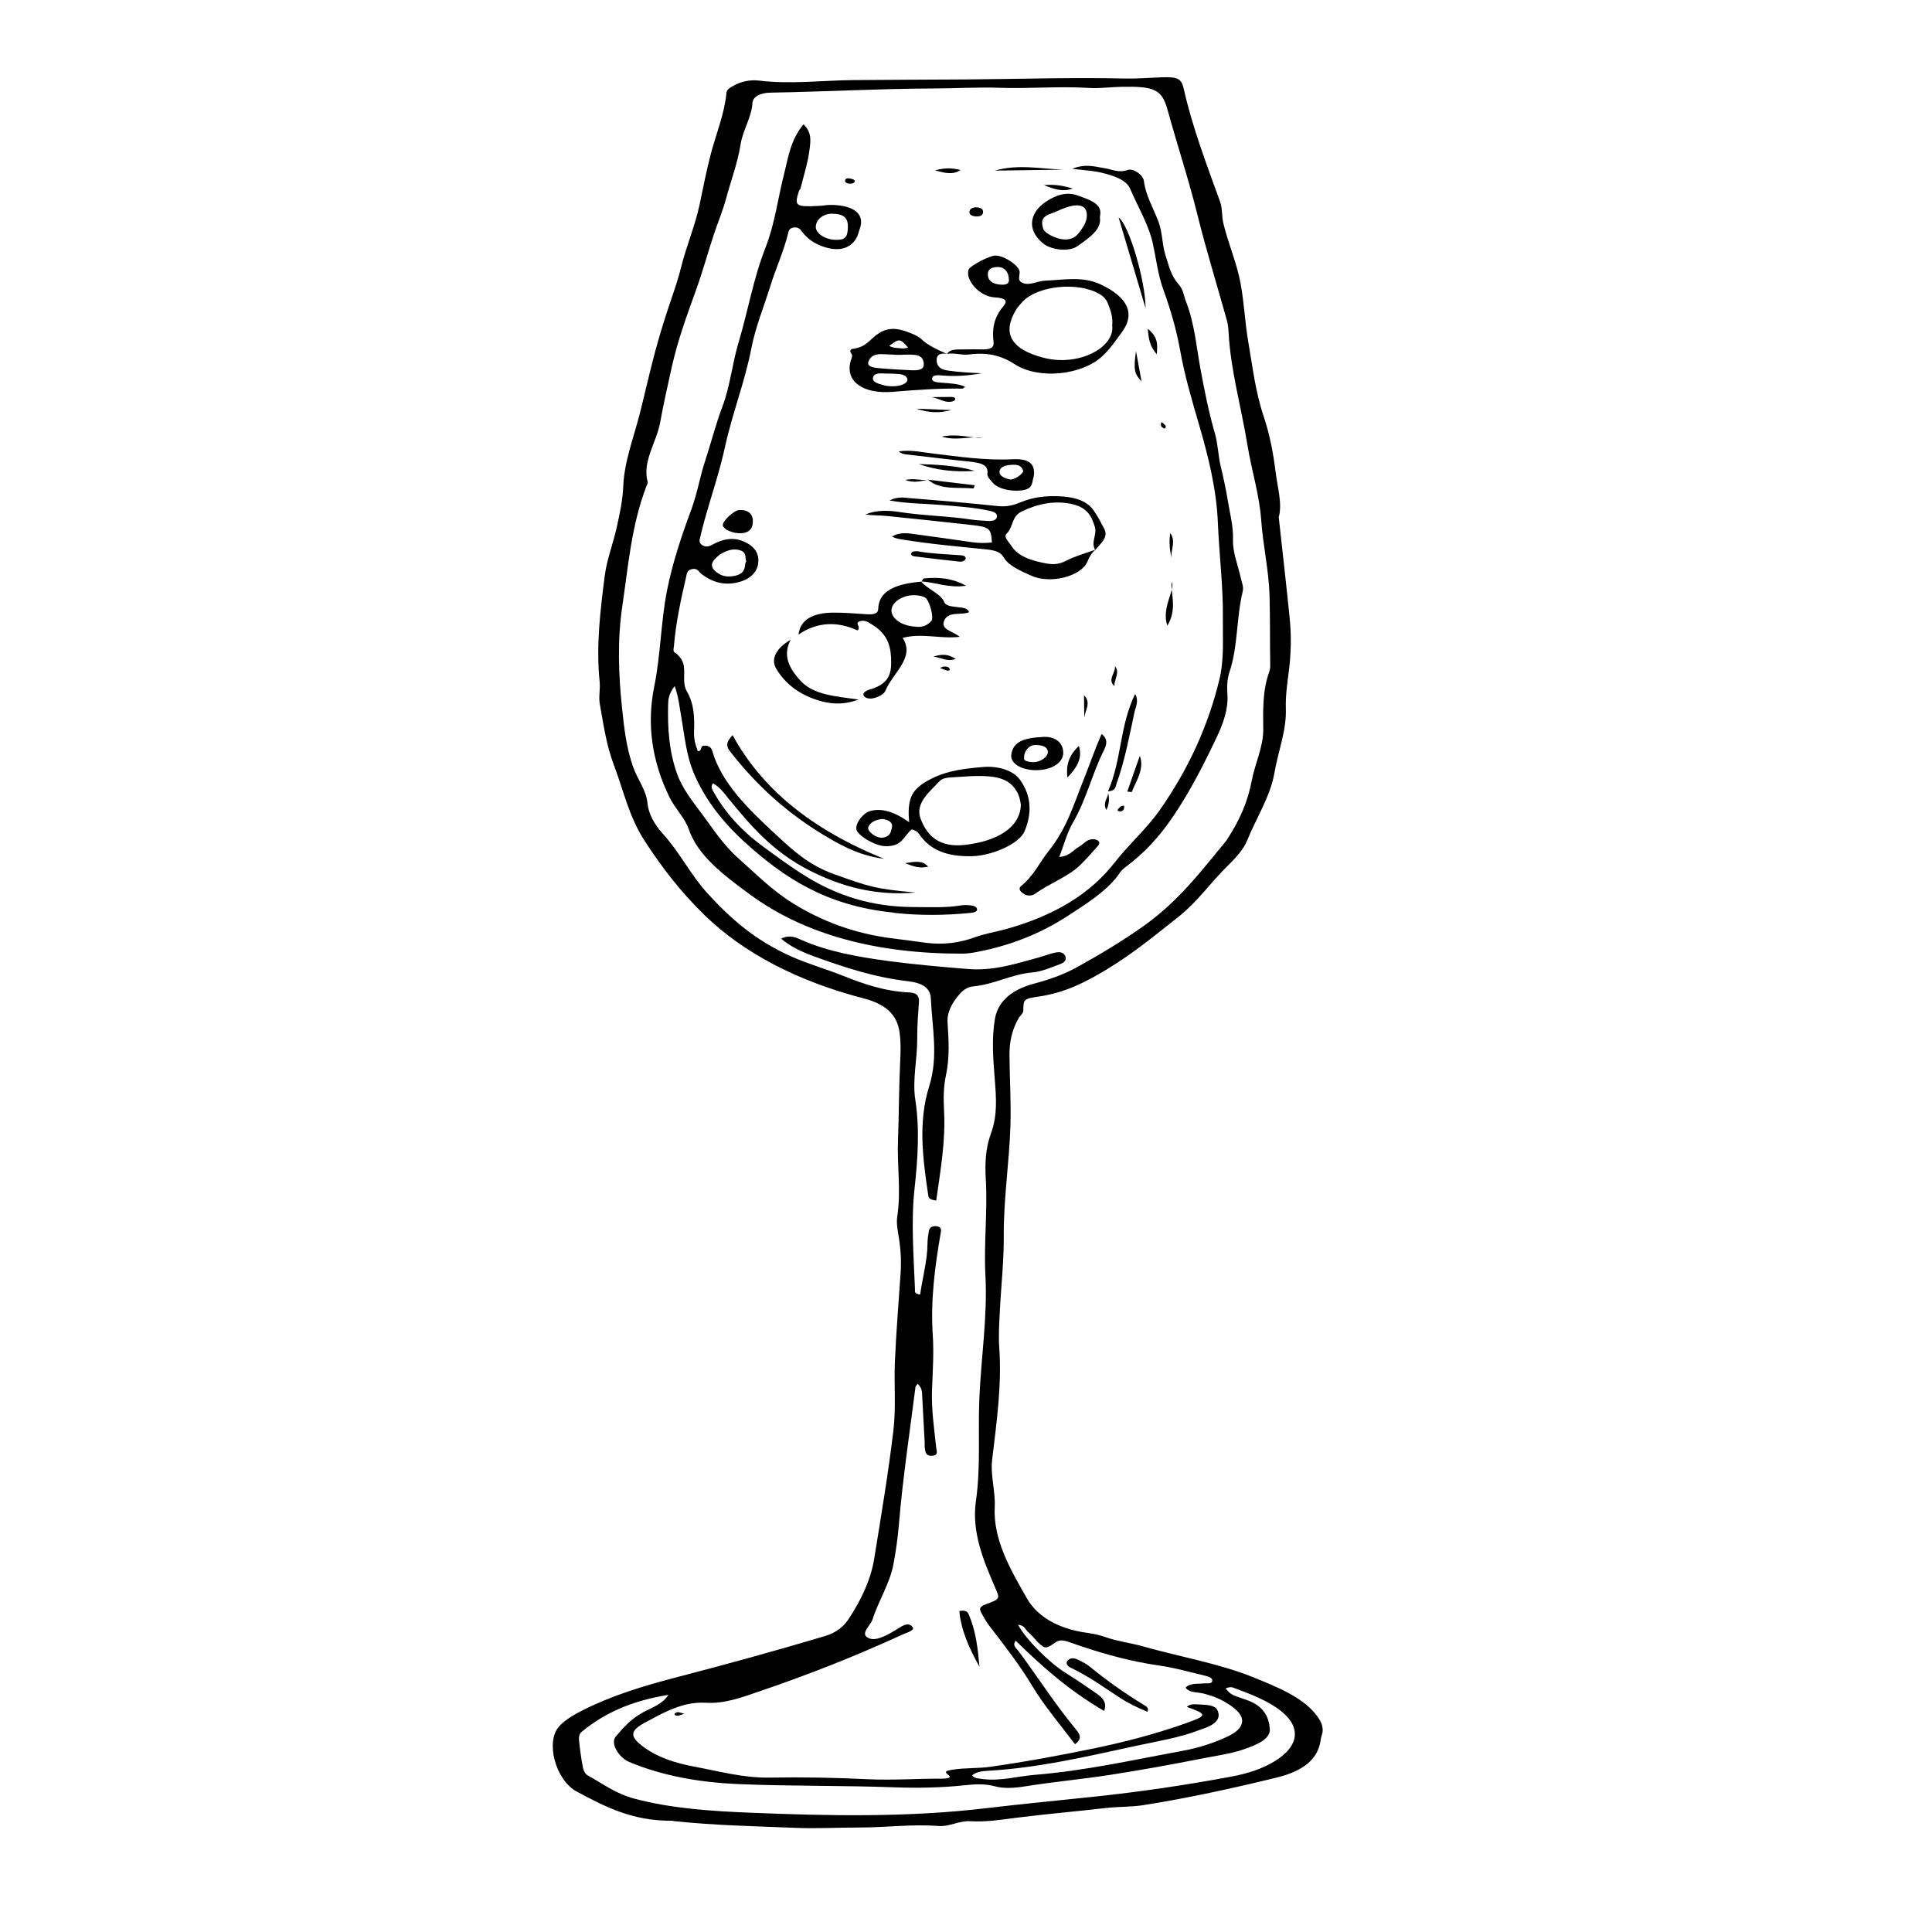 <?xml version="1.0" encoding="UTF-8"?>
<!-- Uploaded to: ICON Repo, www.svgrepo.com, Generator: ICON Repo Mixer Tools -->
<svg fill="#000000" width="800px" height="800px" version="1.1" viewBox="144 144 512 512" xmlns="http://www.w3.org/2000/svg">
 <g>
  <path d="m482.88 281.05c1.039 9.508 2.023 18.094 2.891 26.684 0.48 4.766 0.387 9.539-0.238 14.316-0.422 3.25-0.883 6.519-0.77 9.766 0.203 5.769-2.066 11.34-3.027 17.012-1.055 6.195-4.82 11.965-7.25 17.945-1.012 2.492-3.188 4.742-5.356 6.883-4.445 4.394-7.703 9.25-12.883 13.352-6.082 4.805-12.031 9.734-19.059 13.957-5.113 3.074-10.625 6.07-17.898 7.133-4.047 0.594-4.051 0.754-4.106 3.699-0.016 0.785-0.785 1.273-1.164 1.914-1.898 3.219-2.523 6.519-2.5 9.957 0.047 6.16 0.438 12.309 0.258 18.48-0.289 9.789-1.84 19.547-1.77 29.344 0.051 6.746-0.727 13.504-1.055 20.254-0.152 3.141-0.363 6.293-0.141 9.426 0.699 9.91-0.707 19.785-1.879 29.652-0.504 4.238 0.898 8.363 0.68 12.566-0.441 8.602 4.109 16.504 8.59 24.293 2.562 4.453 7.879 7.961 15.906 9.035 1.75 0.23 3.508 0.648 5.062 1.199 3.031 1.078 6.492 1.473 9.559 2.344 9.73 2.769 20.25 4.551 29.242 8.176 6.277 2.535 12.852 5.164 16.586 9.715 1.512 1.844 2.414 3.594 1.734 5.648-0.152 0.457-0.25 0.922-0.316 1.391-0.68 4.867-4.348 8.105-11.75 9.91-11.617 2.828-23.332 5.41-35.371 7.301-3.133 0.488-6.5 0.359-9.75 0.734-7.875 0.918-15.82 1.578-23.668 2.578-4.09 0.523-8.098 1.18-12.297 0.926-3.019-0.18-5.488 1.508-8.434 1.27-6.934-0.551-13.793 0.387-20.691 0.395-5.82 0.004-11.672 0.324-17.457 0.086-10.664-0.438-21.387-0.641-31.945-1.785-0.176-0.02-0.348-0.098-0.523-0.098-10.469 0.121-17.887-3.785-25.242-7.723-5.606-3.004-8.383-13.195-4.664-17.289 1.57-1.734 3.898-3.082 6.379-4.332 7.531-3.805 16.055-6.418 24.836-8.695 13.184-3.422 26.25-7.027 39.152-10.871 3.168-0.941 5.094-2.625 6.402-4.629 3.34-5.106 5.824-10.375 6.711-15.863 1.84-11.383 3.769-22.762 5.109-34.164 0.711-6.039 0.117-12.125 0.387-18.188 0.352-7.809 0.961-15.613 1.512-23.418 0.238-3.391-0.012-6.762-0.59-10.125-0.277-1.617-0.539-3.269-0.293-4.883 1.039-6.766-0.086-13.516 0.188-20.258 0.273-6.762 0.223-13.523 0.562-20.277 0.141-2.793 0.23-5.633-0.168-8.34-0.555-3.805-2.777-7.129-9.43-8.855-17.512-4.539-31.77-11.949-42.168-22.023-6.359-6.156-11.453-12.82-15.914-19.695-4.219-6.488-5.602-13.391-8.168-20.129-2.031-5.332-2.754-10.758-3.738-16.172-0.352-1.941 0.16-3.949-0.039-5.91-0.977-9.43 0.156-18.836 1.371-28.234 0.555-4.281 2.246-8.508 3.18-12.781 0.781-3.578 1.562-7.18 1.703-10.777 0.258-6.449 2.684-12.68 4.312-19 1.449-5.644 2.68-11.305 4.203-16.941 1.203-4.457 2.586-8.902 4.098-13.324 1.004-2.941 2.012-5.918 2.734-8.855 1.367-5.523 3.688-10.922 4.863-16.461 0.957-4.504 1.812-9.02 2.992-13.496 1.422-5.394 3.648-10.711 4.144-16.191 0.09-0.992 1.066-1.426 2.004-1.953 1.906-1.078 4.328-1.578 6.621-1.301 8.359 1.023 16.676-0.051 25.008-0.133 10-0.098 20.008-0.109 30.008-0.176 13.992-0.098 27.98-0.574 41.973-0.238 3.238 0.074 6.508-0.215 9.766-0.324 4.121-0.137 5.184 0.309 5.785 2.961 2.266 10.117 6.039 20.016 9.633 29.945 0.691 1.906 0.434 3.949 0.91 5.894 1.285 5.266 3.527 10.398 4.523 15.719 0.973 5.195 1.168 10.422 2.062 15.613 1.133 6.574 1.883 13.176 4.055 19.652 1.598 4.777 2.539 9.621 3.141 14.5 0.535 4.387 1.875 8.746 0.875 12.285zm-69.688 297.77c-1.039 1.203 0.16 1.98 0.73 2.746 5.062 6.797 9.477 13.789 14.977 20.449 1.09 1.316 2.18 2.676-0.012 4.223-3.949-5.254-8.203-10.211-11.371-15.508-3.18-5.309-7.106-10.398-11.043-15.48-1.039-1.34-1.879-2.762-2.574-4.191-0.359-0.742-0.215-1.336 1.367-1.91 3.777-1.367 3.719-1.527 2.586-4.133-3.293-7.586-6.394-15.078-5.219-23.234 1.301-9.043 0.52-18.168 0.91-27.258 0.469-10.836 2.18-21.668 1.605-32.5-0.449-8.5 0.59-17.004 0.102-25.496-0.238-4.074-0.117-8.168 1.379-12.191 1.793-4.84 1.355-9.73 0.973-14.602-0.414-5.246-0.828-10.52 0.07-15.73 0.715-4.144 3.773-7.613 10.574-9.387 3.981-1.039 7.918-2.492 11.164-4.293 6.188-3.43 12.203-7.047 17.68-10.938 9.367-6.648 15.355-14.707 21.844-22.535 0.172-0.207 0.273-0.434 0.414-0.648 3.195-4.871 5.371-9.926 6.34-15.145 0.852-4.625 3.141-9.117 3.09-13.824-0.055-5.106-0.215-10.219 1.605-15.262 0.207-0.562 0.246-1.164 0.238-1.742-0.105-6.168 0-12.348-0.18-18.504-0.195-6.606-1.738-13.199-2.203-19.836-0.473-6.742-2.586-13.367-3.672-20.051-1.598-9.824-4.387-19.555-4.961-29.453-0.066-1.164-0.145-2.336-0.465-3.477-2.57-9.25-5.445-18.469-7.742-27.75-2.328-9.406-5.41-18.707-7.992-28.078-1.484-5.391-3.481-6.238-12.203-6.074-2.906 0.055-5.856 0.48-8.707 0.297-7.801-0.492-15.602 0.23-23.406-0.035-5.934-0.203-11.934 0.16-17.887 0.18-14.359 0.051-28.672 0.867-43.016 1.102-2.848 0.047-4.68 1.137-4.777 2.75-0.223 3.769-2.578 7.266-3.152 10.973-0.75 4.84-2.551 9.582-3.84 14.375-0.871 3.223-2.211 6.379-3.266 9.562-1.613 4.875-2.938 9.793-4.695 14.656-2.418 6.695-4.856 13.371-6.379 20.191-1.102 4.953-2.227 9.906-3.125 14.879-0.953 5.281-4.812 10.34-3.309 15.816 0.086 0.316-0.188 0.684-0.312 1.023-4.012 10.48-4.832 21.199-6.41 31.855-1.34 9.043-1.02 18.117-0.059 27.16 0.551 5.203 1.117 10.383 2.941 15.512 1.129 3.176 3.461 6.144 3.769 9.43 0.277 2.992 1.906 5.809 4.074 8.207 4.641 5.117 7.285 10.812 11.957 15.922 5.914 6.465 12.5 12.383 22.297 16.707 4.348 1.914 9.133 3.273 13.578 5.047 5.356 2.137 10.898 4.082 17.477 4.387 2.328 0.105 2.664 1.25 2.574 2.562-0.23 3.258-0.484 6.519-0.457 9.777 0.039 5.367-1.324 10.742-0.508 16.09 1.211 7.906 0.645 15.801-0.211 23.703-0.957 8.855-0.195 17.699 0.125 26.547 0.02 0.488-0.273 1.223 1.375 1.367 0.629-4.527 1.926-8.988 1.945-13.527 0.004-1.047 0.16-2.098 0.336-3.141 0.121-0.711 0.488-1.496 1.855-1.438 1.414 0.066 1.477 0.855 1.344 1.598-1.566 9.035-2.754 18.062-2.144 27.156 0.328 4.883-0.016 9.789-0.195 14.688-0.191 5.148 0.586 10.254 1.125 15.367 0.074 0.73 0.656 1.918-1.02 2.031-1.914 0.125-1.844-1.133-2.012-2.019-0.086-0.457-0.004-0.934-0.031-1.402-0.215-4.082-0.453-8.16-0.656-12.238-0.055-1.137 0.016-2.281-1.211-3.394-0.297 0.422-0.551 0.629-0.574 0.84-1.535 12.098-3.371 24.184-4.383 36.289-0.301 3.598-0.789 7.144-1.465 10.715-0.941 5.008-3.965 9.688-5.531 14.586-0.551 1.719-3.598 3.926-0.887 5.019 2.031 0.82 5.133-1.078 7.316-2.379 1.078-0.645 2.66-1.977 3.926-0.906 1.324 1.117-1.152 1.691-2.387 2.262-12.184 5.613-24.922 10.652-38.16 15.145-4.328 1.473-8.891 3.223-13.82 2.949-3.879-0.223-6.688 0.691-9.551 1.855-2.301 0.938-4.332 2.152-6.469 3.254-4.453 2.301-4.336 3.883-0.656 6.602 3.727 2.75 8.348 4.273 13.645 5.254 6.555 1.219 12.793 2.996 19.961 2.867 8.539-0.156 17.121 0.012 25.629 0.422 6.762 0.328 13.461-0.18 20.188-0.145 0.934 0.004 2.297-0.273 1.473-0.875-1.336-0.977-0.746-1.199 0.684-1.449 3.367-0.594 6.852-0.332 10.281-0.816 9.266-1.309 18.363-2.992 27.391-4.856 8.52-1.758 16.797-3.945 24.609-6.734 5.656-2.019 5.492-2.348 0.121-4.293 0.848-0.891 2.254-0.684 3.406-0.625 1.953 0.098 4.16 0.109 4.801 1.715 0.648 1.629-0.125 2.992-2.207 4.019-0.863 0.43-1.879 0.727-2.816 1.082-5.234 2.016-11.113 2.941-16.801 4.172-12.934 2.797-25.773 5.848-39.508 6.602-1.422 0.074-2.805 0.367-3.754 1.152 0.441 0.848 1.57 0.84 2.644 0.988 4.82 0.656 9.25-0.707 13.859-1.082 13.488-1.102 26.234-3.981 39.203-6.359 4.453-0.816 8.453-2.133 12.168-3.906 4.035-1.93 4.871-4.602 1.84-7.152-2.207-1.863-4.973-3.301-8.488-4.156-1.582-0.383-3.742-0.168-4.68-1.535 1.113-1.266 3.113-0.953 4.785-1.137 0.832-0.09 2.012 0.23 2.262-0.527 0.273-0.828-0.801-1.258-1.828-1.5-4.066-0.953-8.066-2.121-12.27-2.715-7.164-1.02-13.75-2.84-20.199-4.957-1.445-0.473-2.836-1.023-4.309-1.461-0.996-0.297-1.969-0.387-2.926 0.293-2.473 1.754-2.731 1.75-4.543 0.082-0.926-0.852-1.523-1.867-2.539-2.664-0.898-0.707-0.934-1.926-2.84-2.086 2.121 3.91 8.359 10.113 12.594 12.746 2.84 1.77 5.562 3.621 8.246 5.492 1.691 1.176 2.812 2.519 1.965 4.594-9.59-5.602-16.617-11.973-23.406-18.59zm-92.055 14.34c-10.078 1.598-17.281 5.043-23.055 9.855-0.594 0.492-0.711 1.352-0.645 2.019 0.238 2.438 0.559 4.875 1.027 7.297 0.152 0.777 0.52 1.758 1.359 2.215 3.949 2.16 7.297 4.781 12.332 6.125 9.863 2.625 20.449 3.305 30.84 3.723 20.797 0.848 41.621 1.266 62.488-1.219 9.598-1.145 19.348-2.055 29.008-3.09 12.004-1.285 23.906-3.043 35.664-5.234 4.586-0.852 8.379-2.098 11.73-4.16 6.293-3.883 7.039-8.844 1.727-13.148-3.41-2.769-8.09-4.566-12.797-6.301-0.629-0.23-1.414-0.117-2 0.25 1.41 1.613 1.41 1.605 5.445 2.977 4.734 1.605 6 4.656 6.254 7.637 0.227 2.695-3.195 4.203-6.766 5.441-3.606 1.25-7.547 1.758-11.355 2.508-8.004 1.586-16.082 3.043-24.219 4.309-7.426 1.152-15.023 1.84-22.434 3.027-2.812 0.453-5.637 0.656-7.981 0.02-2.75-0.742-5.273-0.605-7.918-0.316-6.332 0.68-12.707 0.785-19.051 0.555-13.598-0.492-27.234-0.273-40.832-0.836-10.59-0.438-20.34-2.172-29.18-5.863-2.863-1.195-5.09-5.019-3.606-6.727 2.012-2.324 3.941-4.644 7.297-6.473 2.172-1.184 5.137-2.121 6.664-4.59z"/>
  <path d="m428.14 188.73c3.672-1.461 6.172-0.504 8.652-0.145 1.984 0.289 3.57 1.324 6.082 0.457 1.473-0.508 4.074 1.285 4.281 2.969 0.457 3.754 2.539 7.219 3.879 10.816 1.078 2.898 0.898 6 1.879 8.973 0.863 2.609 1.367 5.254 3.492 7.617 1.184 1.32 1.266 2.891 1.84 4.348 2.324 5.871 2.766 11.914 3.871 17.895 1.066 5.777 2.207 11.547 3.859 17.266 0.828 2.863 0.832 5.785 1.527 8.664 0.715 2.969 1.371 5.981 1.855 8.938 0.559 3.438 1.508 6.906 1.395 10.379-0.117 3.535 1.344 6.879 2.082 10.305 0.246 1.152 0.785 2.324 0.516 3.449-1.75 7.16-1.203 14.449-3.562 21.574-0.641 1.934-0.621 3.898-0.504 5.906 0.23 3.856-1.137 7.664-2.898 11.352-2.543 5.344-5.211 10.688-8.34 15.906-3.859 6.434-8.277 12.73-15.383 18.082-0.711 0.535-1.43 1.109-1.848 1.742-3.078 4.637-8.637 8.121-13.957 11.574-6.957 4.516-15.242 7.957-24.953 9.664-1.043 0.18-2.156 0.266-3.234 0.266-22.242-0.004-41.258-4.926-55.848-15.625-6.938-5.082-13.914-10.305-16.305-17.375-0.969-2.867-3.648-5.496-5.062-8.379-4.695-9.574-6.106-19.367-4.086-29.348 1.715-8.453 1.738-16.973 3.379-25.414 1.422-7.281 3.824-14.48 6.488-21.645 1.551-4.172 2.207-8.473 3.602-12.691 1.578-4.769 2.754-9.594 4.559-14.348 2.144-5.652 2.621-11.488 4.344-17.207 2.508-8.324 3.859-16.75 7.109-25.027 2.523-6.43 3.289-13.125 4.969-19.688 1.109-4.324 1.621-8.75 5.109-13.035 2.273 2.16 1.875 4.5 1.613 6.641-0.422 3.461-1.543 6.891-2.383 10.332-0.055 0.227-0.332 0.43-0.406 0.648-1.328 4.027-0.945 4.324 5.231 4.004 1.082-0.055 2.16-0.273 3.234-0.262 6.184 0.059 9.062 2.5 7.617 6.379-0.297 0.797-0.434 1.629-0.867 2.394-1.723 3.027-5.16 3.75-9.453 2.039-2.223-0.887-3.769-2.133-4.891-3.633-0.457-0.613-0.941-1.375-2.281-1.184-1.289 0.188-1.367 1.02-1.531 1.699-1.125 4.59-3.18 9.059-4.602 13.613-1.738 5.578-4.016 11.109-5.106 16.75-1.691 8.766-5.082 17.348-6.977 26.086-1.395 6.449-3.578 12.832-5.379 19.246-0.484 1.719-0.887 3.441-1.305 5.164-0.18 0.734 0.055 1.41 1.098 1.82 0.969 0.383 1.699-0.047 2.41-0.422 2.621-1.402 5.43-2.051 8.43-0.629 3.062 1.445 3.891 3.547 3.508 5.891-0.371 2.281-2.262 4.109-5.531 4.856-3.898 0.887-7.023-0.371-9.512-2.301-0.648-0.504-0.906-1.477-2.258-1.289-1.508 0.207-1.543 1.152-1.727 1.969-1.414 6.117-2.754 12.242-3.258 18.418-0.047 0.574-0.316 1.387 0.152 1.703 4.445 3.004 1.328 7.004 3.273 10.359 1.977 3.406 2.039 7.062 1.898 10.695-0.07 1.754 0.328 3.465 1.02 5.168 1.371-0.152 0.367-1.465 1.738-1.496 1.32-0.031 1.875 0.684 2.066 1.359 2.387 8.48 9.539 15.445 16.965 22.305 4.312 3.981 8.5 7.981 15.504 10.469 9.281 3.293 10.699 3.828 21.438 4.797-10.762 0.953-19.773-1.648-27.906-5.734-10.07-5.062-15.93-12.156-21.754-19.242-1.09-1.324-1.988-2.719-4.035-3.981-0.812 1.008-0.09 1.875 0.301 2.562 2.922 5.168 7.113 9.891 12.734 14.035 3.789 2.793 7.582 5.606 11.742 8.168 7.883 4.848 17.051 8.027 28.457 8.039 4.18 0.004 8.344 0.246 12.48-0.438 0.848-0.141 1.82-0.098 2.684 0.012 0.938 0.109 1.703 0.527 1.559 1.203-0.105 0.504-0.91 0.695-1.629 0.766-6.711 0.672-13.418 0.746-20.102 0.02-0.176-0.02-0.336-0.098-0.516-0.109-17.938-1.797-29.07-9.457-38.914-18.289-6.258-5.613-10.902-11.688-13.777-18.375-2.188-5.074-2.562-10.309-3.492-15.492-0.43-2.398-0.613-4.812-1.688-7.859-1.559 2.012-1.707 3.465-1.742 4.902-0.152 6.188 0.215 12.34 2.387 18.391 1.316 3.656 3.848 6.988 6.363 10.309 3.066 4.062 5.672 8.305 9.805 11.977 4.637 4.121 8.934 8.535 14.57 12.02 7.391 4.574 16.203 8.074 26.727 9.316 2.84 0.336 5.664 0.754 8.496 1.125 4.656 0.598 8.969-0.004 13.109-1.523 2.504-0.918 5.356-1.355 8.012-2.09 13.09-3.629 22.52-9.496 28.863-17.66 3.621-4.664 8.469-8.961 11.809-13.695 7.859-11.141 13.078-22.844 15.965-34.875 1.27-5.281 0.848-10.695 0.91-16.055 0.109-8.508-0.984-16.973-1.328-25.469-0.359-8.727-2.481-17.371-4.984-25.945-1.898-6.492-3.812-12.977-4.988-19.566-0.961-5.406-2.5-10.777-4.438-16.098-1.477-4.055-1.926-8.266-2.84-12.414-1.102-4.969-3.941-9.629-5.984-14.426-1.043-2.445-4.481-3.547-7.918-4.348-2.008-0.449-4.211-0.555-7.457-0.965zm-86.387 104.02c-0.422-0.961 0.348-2.543-2.102-3.039-1.848-0.379-3.43 0.422-4.836 1.188-0.133 0.07-0.195 0.195-0.312 0.289-1.594 1.258-2.644 2.637-1.012 4.109 1.02 0.918 2.328 1.699 4.527 1.422 3.113-0.395 3.344-1.844 3.496-3.402 0.012-0.113 0.094-0.227 0.238-0.566zm26.945-88.586c0.066-2.473-1.18-3.512-4.223-3.527-2.289-0.012-4.191 1.508-4.281 3.41-0.086 1.828 2.543 3.516 5.477 3.516 2.336-0.008 2.957-0.699 3.027-3.398z"/>
  <path d="m392.11 462.15c-2.07-0.246-2.047-0.891-2.125-1.445-1.422-9.629-2.734-19.336 0.273-28.887 2.473-7.848 0.766-15.492 0.422-23.234-0.121-2.727-2.18-4.098-6.004-4.543-9.062-1.059-17.035-3.723-24.895-6.574-3.289-1.195-6.301-2.586-8.777-4.711 2.332-1.168 4.047-0.246 5.492 0.387 7.019 3.078 15.047 4.492 23.211 5.578 6.898 0.91 13.91 1.523 20.914 2.086 6.785 0.543 12.727-1.461 18.746-3.094 1.168-0.316 2.262-0.746 3.43-1.062 1.203-0.324 2.586-0.621 3.301 0.367 0.672 0.934 0.348 1.941-1.102 2.465-2.379 0.863-4.816 2-7.379 2.223-5.719 0.5-10.086 3.184-15.734 3.703-1.586 0.145-2.769 1.102-3.582 2.039-2.055 2.379-3.387 4.828-3.184 7.644 0.328 4.641 0.555 9.281-0.441 13.949-0.664 3.098-0.66 6.277-0.488 9.402 0.426 7.902-0.957 15.738-2.078 23.707z"/>
  <path d="m394.96 237.8c0.906-1.461 2.918-1.148 4.66-1.199 1.633-0.047 3.269-0.023 4.902-0.004 2.082 0.023 2.961-0.57 2.785-1.934-0.422-3.285 0-6.465 2.586-9.488 1.074-1.254 1.012-2.188-2.344-2.371-4.121-0.23-7.883-4.856-6.832-7.41 0.395-0.957 5.406-3.594 6.953-3.656 2.141-0.09 5.551 2.074 6.398 3.754 0.605 1.199-0.961 2.84 1.137 3.562 1.828 0.629 3.742-0.594 5.742-0.672 4.973-0.191 9.875-1.25 14.656 0.961 7.031 3.254 9.453 7.617 5.723 12.672-1.617 2.191-3.074 4.422-5.32 6.484-5.285 4.852-16.645 6.203-23.105 2.016-3.586-2.324-7.273-3.199-12.031-2.578-2.062 0.266-3.918-0.508-5.918-0.152zm43.785-7.574c0.238-2.074-0.395-4.004-1.184-5.914-0.371-0.906-1.055-1.723-2.144-2.371-5.652-3.359-16.465-2.273-20.469 2.07-0.645 0.699-1.281 1.414-1.734 2.172-3.512 5.871-1.723 10.34 7.527 12.672 9.242 2.32 18.773-2.82 18.004-8.629zm-27.398-12.301c-0.047-1.945-1.266-3.223-3.09-3.16-2.168 0.074-2.551 1.102-2.457 2.215 0.117 1.445 1.27 2.367 3.613 2.465 1.734 0.078 2.082-0.652 1.934-1.52z"/>
  <path d="m434.39 289.63c-1.203 0.922-1.703 2.016-2.191 3.164-1.672 3.945-9.789 6.074-14.895 3.773-2.883-1.301-6.019-2.606-7.367-4.938-0.762-1.32-2.277-1.805-4.527-2.035-7.508-0.77-15.07-1.422-22.445-2.641-0.891-0.145-1.742-0.293-2.527-0.762 2.066-1.336 4.453-0.836 6.727-0.535 4.793 0.637 9.562 1.328 14.332 2.016 1.785 0.258 3.566 0.293 5.367 0.082-0.203-3.637-0.613-4.086-5.055-4.586-7.684-0.871-15.387-1.684-23.102-2.457-1.754-0.176-3.578-0.098-5.391-0.367 2.781-1.168 5.965-1.133 8.844-0.684 6.363 1.004 12.953 1.066 19.312 2.035 1.402 0.211 2.871 0.273 4.316 0.359 1.199 0.07 2.227-0.172 2.402-1.043 0.16-0.785-0.48-1.305-1.648-1.578-4.297-0.984-8.82-1.25-13.316-1.633-4.231-0.363-8.578-0.297-13.496-1.168 2.203-1.145 4.035-0.727 5.57-0.605 7.719 0.613 15.438 1.27 23.105 2.086 2.434 0.258 4.254-0.242 6.109-1.02 3.359-1.402 6.918-1.805 10.926-1.535 4.086 0.273 6.832 1.457 8.422 3.75 1.098 1.582 1.93 3.238 2.801 4.883 1.148 2.16-0.938 3.805-2.414 5.547-1.254-2.016 0.555-4.055-0.105-6.141-0.82-2.613-1.84-5.09-6.109-6.027-4.84-1.062-9.367 0.098-13.227 1.953-2.867 1.379-2.152 4.035-4.055 5.914-0.906 0.898 0.637 2.176 1.285 3.234 1.668 2.727 5.316 3.949 9.375 4.672 1.629 0.289 3.316 0.215 5.027-0.691 2.356-1.242 5.277-2.039 7.949-3.023z"/>
  <path d="m385.61 363.79c-2.152 1.789-2.457 4.594-7.004 4.457-2.828-0.086-7.367-2.883-7.652-4.453-0.293-1.602 1.691-4.277 3.594-4.84 2.883-0.852 6.219-0.004 10.395 2.938-0.211-2.348-0.227-4.246 0.328-6.109 0.711-2.383 2.621-3.977 5.812-5.543 4.231-2.07 8.664-2.578 13.543-2.984 3.848-0.316 7.891 0.902 9.656 3.356 3.211 4.445 3.125 9.039 1.281 13.602-1.387 3.422-8.699 6.586-14.078 6.691-6.656 0.133-11.008-1.684-13.824-5.762-0.363-0.504-0.758-1.02-2.051-1.352zm28.93-6.508c-0.188-1.25-0.402-2.387-1.055-3.496-1.375-2.348-3.394-3.758-7.777-4.066-3.359-0.238-6.481 0.137-9.699 0.297-1.117 0.055-2.324 0.293-2.891 0.887-2.957 3.074-6.637 6.051-5.164 10.004 1.754 4.719 5.066 7.727 11.684 7.004 8.672-0.957 14.715-4.625 14.902-10.629zm-36.75 3.75c-1.875 0.207-3.195 0.953-3.68 2.141-0.438 1.078 2.152 3.043 3.785 2.816 2.141-0.297 2.215-1.637 2.481-2.727 0.277-1.18-0.617-1.961-2.586-2.231z"/>
  <path d="m388.07 298.06c1.598 2.074 5.266 3.168 6.223 5.598 0.387 0.984 2.258 1.078 3.641 1.254 1.281 0.168 2.527 0.207 2.875 1.324-2.012 0.902-5.445-0.352-6.566 2.18-1.09 2.469 2.262 2.785 4.082 4.348-5.18 0.613-9.914-1.078-15.129 0.281 3.449 5.18-2.637 9.301-4.551 14-0.293 0.715-1.09 1.211-2.012 1.613-1.164 0.516-2.629 0.719-3.465 0.016-0.988-0.836 0.238-1.637 1.336-1.949 5.117-1.461 5.672-4.266 5.668-7.285-0.012-3.668-0.613-7.203-5.047-9.914-0.922-0.562-1.918-1.305-3.231-0.898-1.578 0.492 0.418 1.457-0.637 2.438-5.141-2.336-10.438-2.434-15.633 1.082 0.422-3.797 3.637-5.719 8.961-5.793 3.074-0.039 6.156 0.238 9.23 0.43 1.719 0.105 2.898-0.16 2.926-1.414 0.105-4.836 4.762-6.691 11.457-7.227zm-1.363 12.02c1.754 0.266 3.152-0.414 4.106-1.516 0.762-0.887-0.504-5.438-1.582-6.152-0.672-0.441-1.527-0.574-2.445-0.656-2.883-0.25-5.961 1.367-6.469 3.422-0.586 2.356 2.32 4.711 6.391 4.902z"/>
  <path d="m394.96 237.78c-1.953-0.301-2.699 0.359-2.734 1.48-0.047 1.379 0.516 2.578 2.918 2.934 2.961 0.434 6 0.59 9.074 0.73-3.469 0.594-6.902 0.895-10.406 0.594-1.059-0.09-2.492-0.25-2.754 0.598-0.344 1.117 1.293 1.215 2.519 1.309 2.137 0.168 4.297 0.238 6.168 1.047-0.258 0.195-0.488 0.52-0.695 0.516-6.176-0.105-12.246 0.336-18.402 0.848-8.254 0.68-12.73-2.984-11.199-8.211 0.203-0.691 0.66-1.352 0.109-2.023-0.406-0.5-0.238-1.082 0.453-1.164 3.34-0.395 4.394-2.273 6.238-3.672 2.297-1.738 4.672-2.047 7.723-0.984 1.559 0.543 3.254 1.199 4.207 2.102 1.785 1.691 4.258 2.785 6.777 3.91 0 0.012 0.004-0.012 0.004-0.012zm-12.906 0.273c-2.156-0.098-3.414-0.195-4.68-0.203-2.039-0.004-2.863 0.973-3.231 2.004-0.453 1.285 1.273 1.57 2.641 1.703 2.856 0.277 5.75 0.414 8.637 0.559 1.758 0.09 3.43-0.07 3.394-1.551-0.023-1.203-0.438-2.41-2.769-2.551-1.609-0.094-3.254 0.027-3.992 0.039zm-3.66 4.93c-0.727 0.004-2.754-0.328-3.047 1.117-0.25 1.246 1.602 1.652 3.094 2.051 0.484 0.133 1.043 0.168 1.578 0.203 2.383 0.152 4.606-0.707 4.438-1.812-0.203-1.336-1.941-1.445-3.598-1.508-0.539-0.023-1.078-0.031-2.465-0.051zm1.266-7.32c0.969 0.621 2.301 0.535 3.492 0.684 0.453 0.055 0.988-0.133 1.516-0.215-2.098-2.453-2.375-2.477-5.008-0.469z"/>
  <path d="m435.93 338.51c1.824 1.395 1.301 2.953 0.621 4.309-3.168 6.301-4.574 12.887-8.184 19.125-1.676 2.906-2.43 6.027-3.648 9.176 2.891-0.273 3.602-1.828 5.195-2.707 0.82-0.453 1.375-1.094 2.16-1.578 0.695-0.422 1.668-0.594 2.516-0.273 0.926 0.352 0.883 1.023 0.43 1.543-1.512 1.727-3.043 3.445-4.719 5.109-3.117 3.09-8.246 4.906-11.961 7.633-0.75 0.551-2.031 0.672-2.941 0.09-0.906-0.574-1.723-1.375-0.77-2.156 3.406-2.777 4.797-6.168 7.262-9.23 4.883-6.066 6.797-12.75 9.402-19.234 1.551-3.883 2.898-7.848 4.637-11.805z"/>
  <path d="m435.48 201.59c0.551 3.219-2.871 5.461-6 7.672-2.18 1.543-6.887 1.004-9.047-0.754-4.559-3.715-3.75-8.691 1.953-11.793 2.211-1.203 4.57-1.906 7.418-0.848 2.82 1.047 5.812 1.98 5.812 4.516 0 0.34-0.074 0.688-0.137 1.207zm-3.457-0.426c0.07-2.594-1.828-3.391-5.414-2.207-1.445 0.48-2.715 1.18-4.156 1.668-2.719 0.934-2.422 2.473-2.004 3.949 0.363 1.285 3.582 2.812 5.613 2.887 2.535 0.09 3.492-1.219 4.293-2.309 0.902-1.23 1.668-2.57 1.668-3.988z"/>
  <path d="m382.18 263.61c3.25-0.422 6.027 0.215 8.715 0.535 7.117 0.848 14.117 1.93 21.508 1.562 4.16-0.207 5.793 1.152 5.617 3.883-0.02 0.348-0.055 0.699-0.168 1.043-0.414 1.32-0.066 2.926-3.008 3.316-2.867 0.383-6.277-0.402-7.613-1.867-0.715-0.789-1.668-1.723-1.559-2.551 0.336-2.438-1.906-2.906-4.867-3.215-5.367-0.551-10.707-1.211-16.055-1.828-0.836-0.09-1.77-0.109-2.57-0.879zm32.98 5.184c-0.301-0.887-0.797-1.684-2.684-1.629-1.773 0.051-3.32 0.418-3.566 1.633-0.242 1.176 1.066 1.91 2.664 2.258 1.066 0.227 3.504-1.355 3.586-2.262z"/>
  <path d="m378.32 371.6c-6.004-0.801-10.277-2.969-14.277-5.269-11.406-6.566-19.875-14.551-26.66-23.332-1.234-1.602-0.555-2.785 0.766-4.176 7.562 13.879 20.465 24.828 40.172 32.777z"/>
  <path d="m425.77 343.58c-0.059 2.641-3.18 4.566-7.336 4.527-3.812-0.035-6.762-1.828-6.43-4.137 0.488-3.406 3.231-4.41 8.453-4.68 3.336-0.176 5.371 1.668 5.312 4.289zm-10.363 1.629c0.047 0.348 1.012 0.746 2.418 0.77 1.949 0.035 3.988-1.457 3.863-2.797-0.121-1.305-1.484-1.734-3.266-1.762-1.652-0.02-3.227 1.633-3.016 3.789z"/>
  <path d="m353.53 313.55c-2.074 4.012-0.641 7.305 2.621 10.852 3.426 3.727 8.906 4.074 15.395 4.988-4.59 1.672-8.113 1.059-11.164 0.066-5.371-1.75-8.797-4.969-10.75-8.379-1.422-2.484 0.156-5.398 3.898-7.527z"/>
  <path d="m448.08 597.64c-2.684-1.133-5.027-2.238-7.117-3.594-4.168-2.695-8.051-5.586-12.816-7.891-0.422-0.207-0.902-0.418-1.148-0.707-0.469-0.535-0.441-1.137 0.188-1.621 0.734-0.562 1.688-0.383 2.402-0.031 1.137 0.559 2.316 1.133 3.188 1.855 4.43 3.637 9.227 7.055 14.453 10.223 0.625 0.375 1.297 0.773 0.852 1.766z"/>
  <path d="m437.62 353.72c3.672-8.332 3.019-17.145 7.195-25.801 1.082 1.867 0.145 3.375-0.16 4.801-1.367 6.328-2.523 12.676-4.746 18.922-0.301 0.855-0.23 1.965-2.281 2.07z"/>
  <path d="m447.59 225.69c-2.348-7.894-4.691-15.789-7.148-24.07 2.668 1.84 7.109 16.582 7.148 24.07z"/>
  <path d="m403.57 585.69c-2.707-4.785-4.875-9.652-5.344-14.758 1.977-0.336 2.293 0.406 2.57 1.062 1.867 4.453 2.352 9.051 2.773 13.695z"/>
  <path d="m343.51 281.86c0.102 2.188-0.945 3.344-3.125 3.457-2.172 0.105-4.707-1.02-4.828-2.137-0.117-1.066 2.926-3.914 4.289-4.012 2.156-0.164 3.578 0.883 3.664 2.691z"/>
  <path d="m425.84 188.96c-6.074 0.086-12.148 0.172-18.223 0.258 6.246-1.801 12.406-0.449 18.223-0.258z"/>
  <path d="m387.15 290.08c3.41 0.645 7.512 0.789 11.586 1.078 0.711 0.051 1.309 0.371 1.152 0.938-0.156 0.543-0.926 0.812-1.57 0.746-4.035-0.422-8.051-0.902-12.062-1.41-0.441-0.055-0.938-0.359-0.77-0.785 0.137-0.359 0.449-0.613 1.664-0.566z"/>
  <path d="m454.55 298.2c-0.551 2.387 1.664 7.023-1.199 11.609-1.613-4.731 2.062-9.277 1.199-11.609z"/>
  <path d="m402.3 268.78c-5.281 0.402-10.238-0.188-14.836-1.809 5.078 0.176 10.133 0.418 14.836 1.809z"/>
  <path d="m426.87 350.05c-0.332-2.887 0.117-5.656 3.043-8.359 1.074 3.281-0.641 5.871-3.043 8.359z"/>
  <path d="m442.74 353.78c1.109-3.16 2.211-6.316 3.32-9.477 1.266 3.43-0.867 6.469-2.144 9.602-0.395-0.039-0.785-0.082-1.176-0.125z"/>
  <path d="m389.9 271.13c4.141 0.488 8.281 0.973 12.43 1.461-0.109 0.281-0.227 0.562-0.336 0.852-4.18-0.371-8.836 0.488-12.078-2.316z"/>
  <path d="m388.2 298.16c0.215-0.301 0.383-0.848 0.66-0.871 3.965-0.402 7.621-0.035 11.156 1.941-4.66 0.672-8.125-0.934-11.945-1.16-0.008-0.008 0.129 0.09 0.129 0.09z"/>
  <path d="m445.05 237.02c0.543 2.977 0.977 5.356 1.477 8.066-1.953-2.059-2.152-3.199-1.477-8.066z"/>
  <path d="m448.17 231.12c2.898 2.348 2.539 4.363 2.398 6.769-1.895-2.129-2.164-4.066-2.398-6.769z"/>
  <path d="m439.46 320.51c1.465 1.773-0.289 3.551-0.109 5.324-2.019-1.773 0.414-3.551 0.109-5.324z"/>
  <path d="m428.3 193.96c-2.629 0.938-4.727 0.25-7.652-0.902 3.402-0.281 5.527 0.305 7.652 0.902z"/>
  <path d="m404.48 260.05c-3.309-0.59-6.902 0.902-10.926-0.348 4.262-0.855 7.57 0.391 10.926 0.348z"/>
  <path d="m386.86 252.31c3.094 0.121 6.184 0.246 9.273 0.367-3.394 0.871-5.859 0.727-9.273-0.367z"/>
  <path d="m454.15 285.25c1.613 2.41-0.023 4.613 0.316 6.769-0.418-2.152-0.754-4.316-0.316-6.769z"/>
  <path d="m389.82 249.27c2.141-0.031 4.277-0.082 6.418-0.074 0.52 0 1.039 0.246 0.891 0.664-0.121 0.348-0.57 0.527-1.148 0.598-2.266 0.277-3.731-1.465-6.16-1.188z"/>
  <path d="m431.34 334.11c-0.023-1.953-0.051-3.91-0.07-5.863 1.961 1.926 0.344 3.961 0.07 5.863z"/>
  <path d="m391.79 189.16c2.91-0.832 4.762-0.574 6.781-0.105-2.086 1.348-4.047 0.824-6.781 0.105z"/>
  <path d="m402.86 198.94c1.355 0.121 1.793 0.68 1.637 1.477-0.137 0.691-0.84 1.012-1.879 0.941-1.309-0.086-1.879-0.645-1.668-1.441 0.168-0.621 0.836-1 1.91-0.977z"/>
  <path d="m437.62 353.71c0.25 1.422 0.594 2.848-0.406 4.934-1.246-2.121 0.852-3.496 0.402-4.922 0.004-0.008 0.004-0.012 0.004-0.012z"/>
  <path d="m397.28 318.63c-2.348 0.77-3.512-0.242-5.914-0.637 2.91-0.898 4.273-0.379 5.914 0.637z"/>
  <path d="m389.96 373.66c-2.359 0.586-3.898-0.082-6.117-0.91 2.719-0.441 4.656-0.781 6.117 0.91z"/>
  <path d="m452.7 257.58c-1.195-0.395-1.219-1.012-0.84-1.754 0.453 0.57 1.586 0.957 0.84 1.754z"/>
  <path d="m441.88 357.5c0.172 0.715-0.207 1.676-1.168 1.531-1.199-0.188-0.074-0.891 0.328-1.324 0.117-0.133 0.539-0.145 0.84-0.207z"/>
  <path d="m370.53 192.14c-0.168 0.359-0.594 0.527-1.117 0.535-1.031 0.012-1.613-0.344-1.43-1.008 0.102-0.379 0.684-0.48 1.223-0.371 0.656 0.113 1.301 0.289 1.324 0.844z"/>
  <path d="m393.15 321.06c0.367-0.191 0.562-0.379 0.789-0.402 0.922-0.086 1.688 0.082 1.758 0.766 0.023 0.25-0.395 0.387-0.77 0.273-0.578-0.176-1.129-0.402-1.777-0.637z"/>
  <path d="m389.92 271.13c-1.832 0.352-3.652 0.961-6.027 0.07 2.266-0.555 4.168 0.223 6.004-0.066 0.008 0 0.023-0.004 0.023-0.004z"/>
  <path d="m325.33 598.16c-0.766 0.246-1.211 0.449-1.699 0.527-0.238 0.035-0.762-0.125-0.805-0.258-0.141-0.383 0.266-0.641 0.832-0.684 0.277-0.027 0.594 0.133 1.672 0.414z"/>
 </g>
</svg>